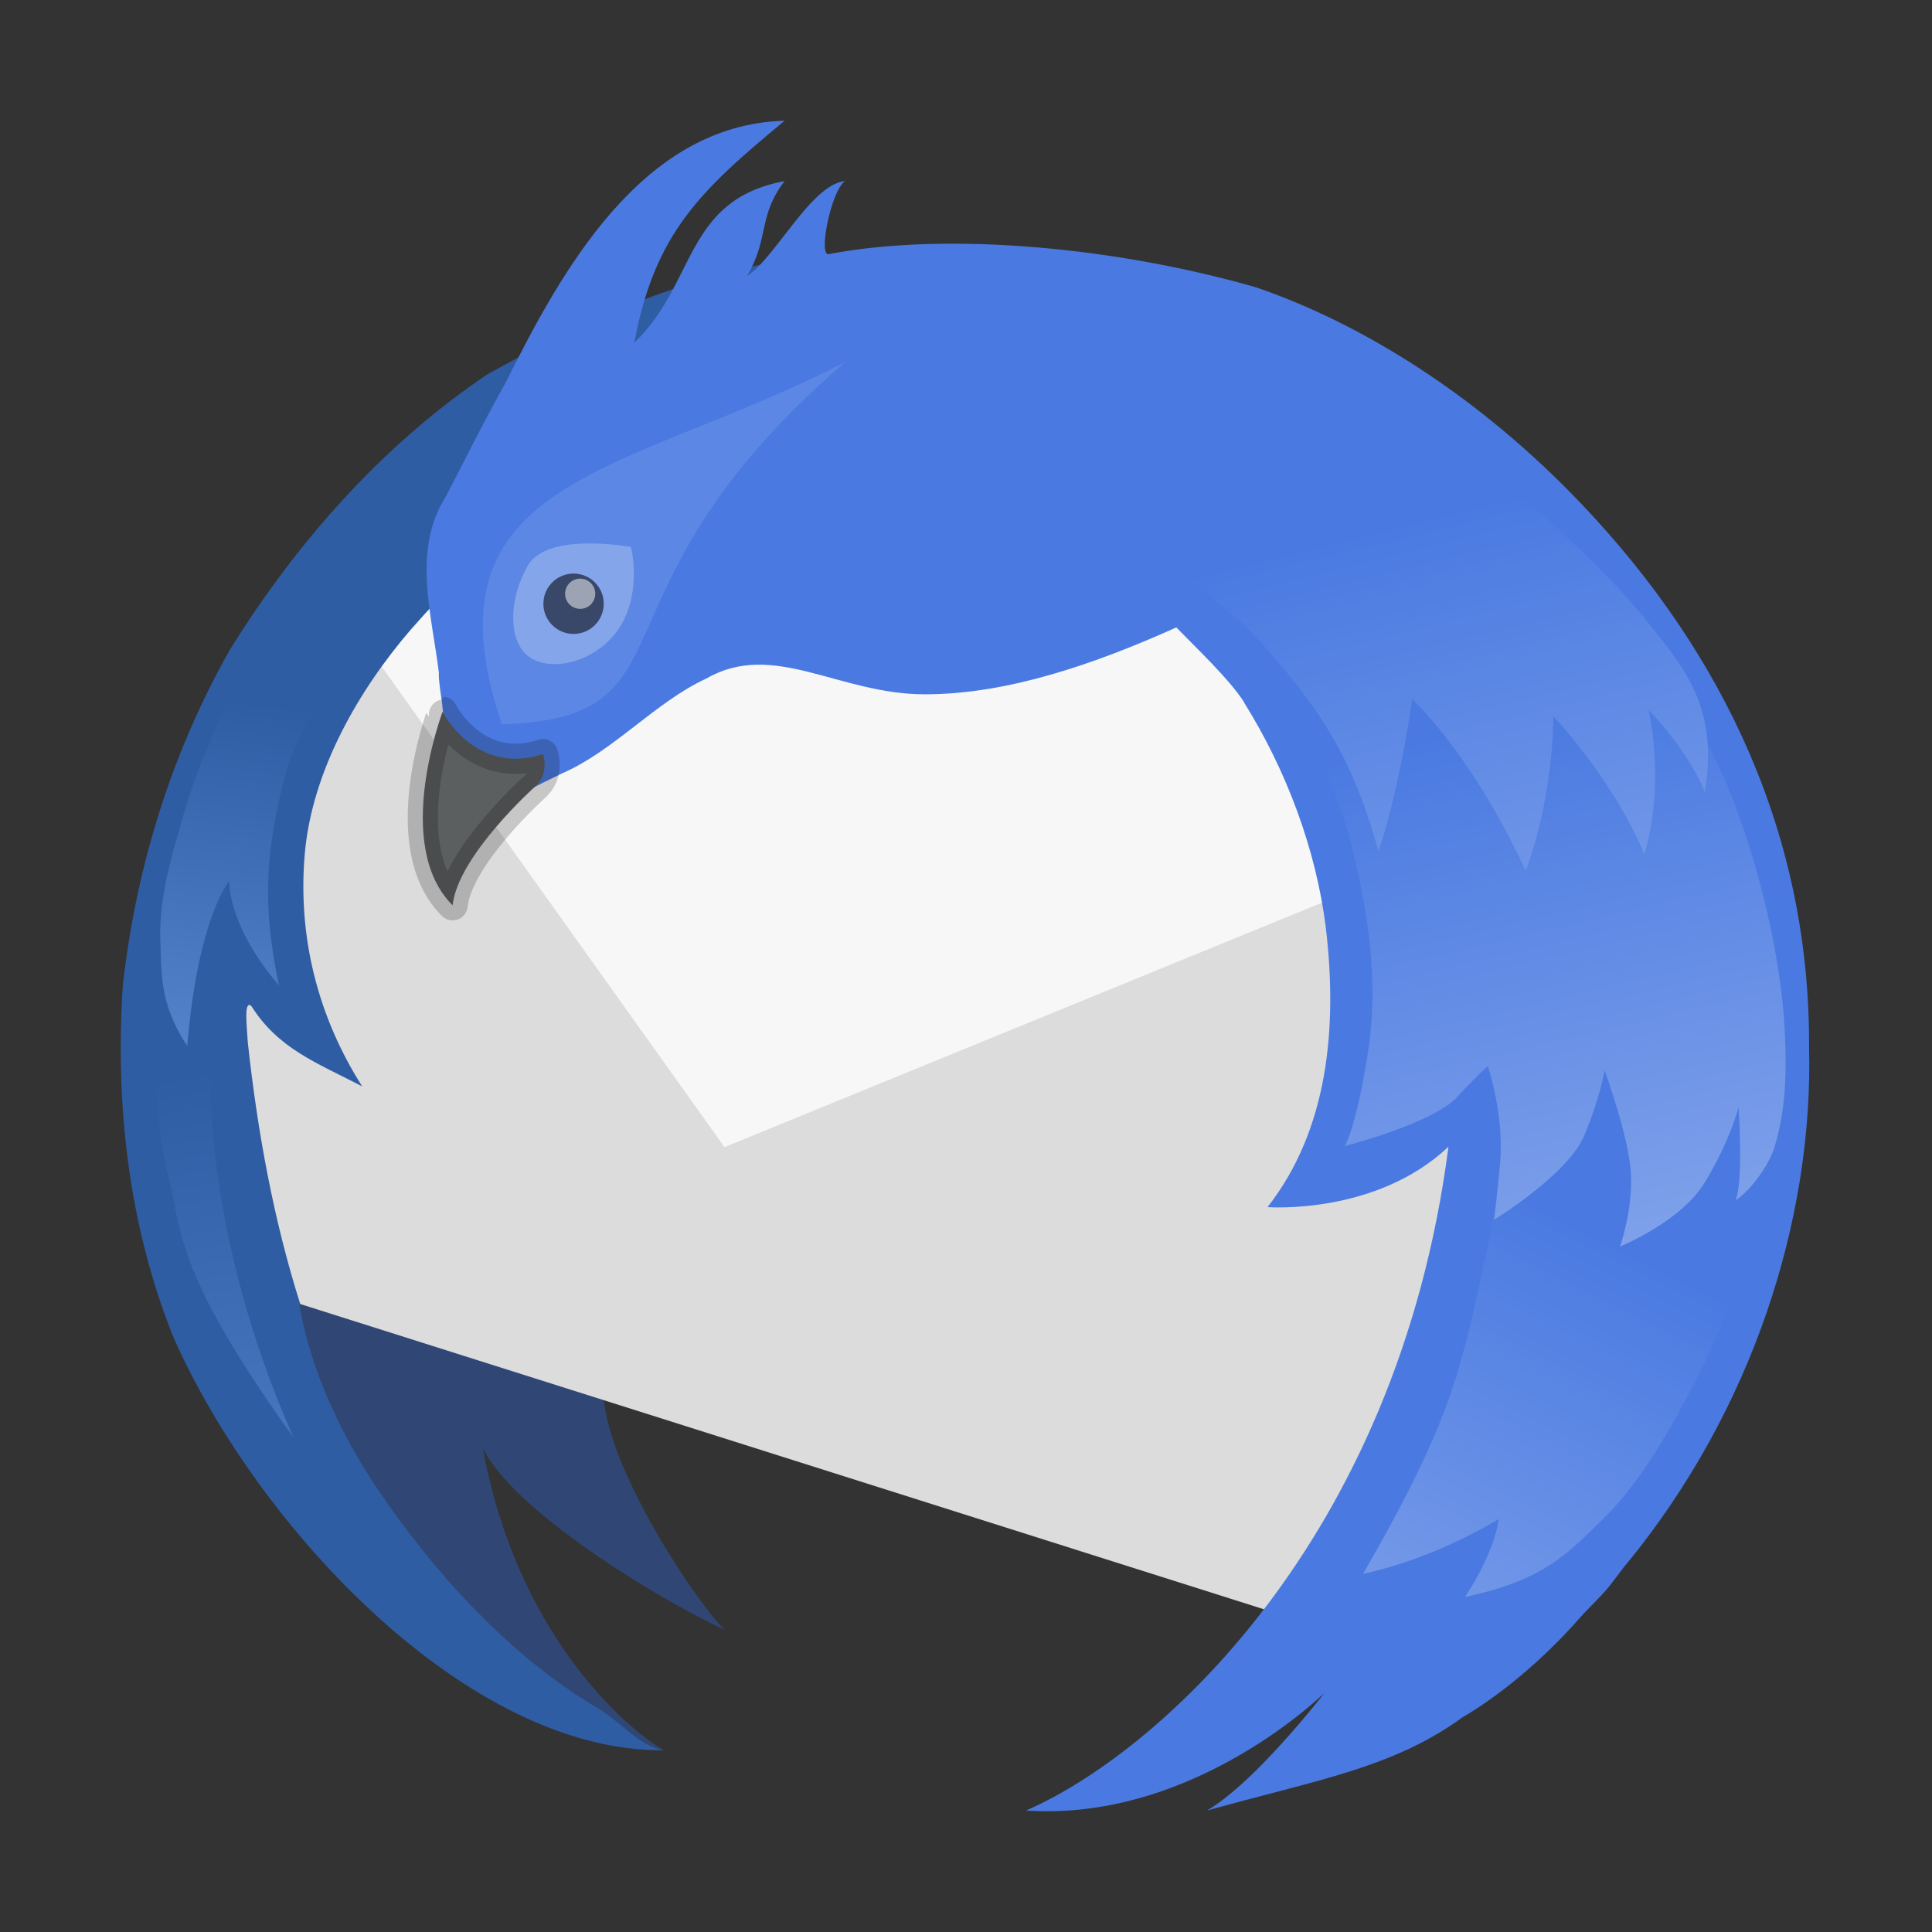 <svg width="64" height="64" xmlns="http://www.w3.org/2000/svg" xmlns:xlink="http://www.w3.org/1999/xlink"><rect width="100%" height="100%" fill="#333333" stroke="none"/><defs><linearGradient id="b"><stop stop-color="#2f5da4" offset="0"/><stop stop-color="#5584cd" offset="1"/></linearGradient><linearGradient id="a"><stop stop-color="#4a7ae1" offset="0"/><stop stop-color="#7fa1ea" offset="1"/></linearGradient><linearGradient id="d" x1="49.575" x2="53.666" y1="23.917" y2="41.292" gradientUnits="userSpaceOnUse" xlink:href="#a"/><linearGradient id="c" x1="53.666" x2="45.945" y1="41.292" y2="56.736" gradientUnits="userSpaceOnUse" xlink:href="#a"/><linearGradient id="e" x1="46.554" x2="50.811" y1="17.29" y2="34.689" gradientUnits="userSpaceOnUse" xlink:href="#a"/><linearGradient id="f" x1="8.979" x2="7.379" y1="23.31" y2="35.295" gradientUnits="userSpaceOnUse" xlink:href="#b"/><linearGradient id="g" x1="6.102" x2="9.356" y1="35.525" y2="55.051" gradientUnits="userSpaceOnUse" xlink:href="#b"/></defs><g stroke-linecap="round" stroke-linejoin="round" stroke-opacity=".196"><path d="M12.849 49.816c2.429 3.494 5.564 7.61 9.144 8.162-1.4-.81-4.901-3.98-5.998-9.996 1.164 2.28 6.42 5.303 7.997 5.997-.784-.731-3.792-5.12-3.999-7.696l-10.084-3.1c.063.095.286 2.9 2.94 6.633z" fill="#304776"/><path d="m48.757 24.98-18.182-6.377-19.486 1.299-4.973 6.206c.885 5.737.335 11.947 3.417 16.959l34.45 10.912 4.745-13.243z" fill="#dcdcdc"/><path d="m11.556 19.529 3.282.469.902-4.394-1.803.879z" fill="#3f7da7" fill-rule="evenodd"/><path d="m47.278 28.476-2.698-8.861-32.994-.331-.188.23-.309.388L24 38z" fill="#f7f7f7"/><path d="M30.504 8.335c-.004.001-4.149.02-5.958.601-3.015.696-5.72 1.979-8.4 3.464-3.48 2.34-6.33 5.579-8.531 9.124-1.937 3.418-3.11 7.22-3.546 11.115-.26 3.95.193 7.975 1.68 11.67 2.816 6.347 9.786 13.748 16.244 13.669-.82-.127-1.445-.958-2.216-1.408-2.592-1.515-5.056-4.061-6.928-6.754-2.654-3.732-2.877-6.537-2.94-6.632l.036.01c-.887-2.804-1.414-5.704-1.737-8.67-.042-.663-.124-1.381.114-1.205.893 1.416 2.124 1.864 3.675 2.668-1.47-2.313-2.141-4.964-1.9-7.713.243-2.758 1.8-5.432 3.508-7.414 4.478-5.126 11.012-9.273 16.899-12.525z" fill="#2f5da4"/><path d="M25.99 4c-4.736.126-7.397 4.978-9.264 8.722-.672 1.19-1.37 2.603-1.957 3.727-1.124 1.771-.464 3.899-.231 5.837-.025.53.3 1.646.046 1.758-.514 1.553-1.004 3.557.225 4.913.39-1.755 2.305-2.6 3.815-3.34 1.706-.74 3.087-2.362 4.777-3.141 2.227-1.277 4.376.524 7.237.524 2.734 0 5.623-1 8.329-2.216.63.651 1.756 1.71 2.248 2.482h-.007c1.41 2.256 2.388 4.878 2.71 7.451.4 3.366.064 6.718-1.926 9.266l-.016.004h.014c.041.005 3.61.259 5.992-2.001-1.699 13.135-9.753 20.157-13.994 21.99 5.646.38 9.995-3.998 9.995-3.998.822-1.169-1.984 2.796-3.998 3.999 3.69-1.033 6.16-1.409 8.488-3.107-.001 0 1.891-1.03 3.865-3.282.263-.3.714-.715.984-1.056.168-.212.324-.43.488-.642.029-.035.062-.069.09-.104 4.154-5.082 6.177-11.4 6.027-17.126.029-6.94-2.788-12.965-7.52-17.946-3.422-3.602-7.309-6.006-10.81-7.199-4.534-1.302-10.13-1.857-14.131-1.1-.38.127.056-2.083.524-2.416-1.122.105-2.338 2.593-3.248 3.146.747-1.236.351-1.977 1.249-3.146-3.337.623-2.927 3.407-4.979 5.352.676-3.614 2.167-5.025 4.979-7.351z" fill="#4a7ae1"/><path d="M16.615 23.992c6.665-.192 2.48-4.323 11.375-11.995-7.246 3.752-14.144 3.746-11.366 11.995h-.008z" fill="#fff" opacity=".1"/></g><path d="M20.61 20.64c-.638 1.167-2.13 1.637-2.954 1.198-.843-.44-.839-1.909-.186-3.076.63-1.167 3.413-.643 3.426-.643.013 0 .354 1.358-.285 2.52z" fill="#fff" opacity=".25"/><path d="M17.815 25.96s.36-.347.172-.98c-2.237.74-3.336-1.402-3.328-1.402.008 0-1.676 4.412.334 6.411.174-1.646 2.74-3.944 2.747-3.944" fill="#5c5f60" stroke="#000" stroke-linecap="round" stroke-linejoin="round" stroke-opacity=".196"/><circle cx="19" cy="20" r="1" fill="#212a3c" opacity=".75"/><circle cx="19.219" cy="19.669" r=".5" fill="#fff" opacity=".5"/><path d="M49.288 41.288c-.85 3.775-.996 5.428-4.136 10.847 2.461-.525 4.487-1.814 4.487-1.814s-.035.924-1.105 2.58c2.578-.555 3.33-1.37 4.55-2.563 1.297-1.266 2.293-3.07 3.122-4.682.799-1.554 1.304-3.088 1.76-4.775.346-1.277.542-3.932.542-3.932l-8.813-.814s-.028 3.472-.407 5.153z" fill="url(#c)"/><path d="M44.645 27.525c.543 2.028 1.084 4.678.677 7.288-.413 2.65-.78 3.153-.78 3.153s2.916-.746 3.73-1.628c.813-.88 1.016-1.016 1.016-1.016s.542 1.593.407 3.186c-.098 1.148-.203 1.898-.203 1.898s2.44-1.491 2.983-2.78c.542-1.288.678-2.169.678-2.169s.805 2.19.873 3.41c.068 1.22-.36 2.425-.36 2.425s2.004-.814 2.796-2.106c.846-1.38 1.131-2.509 1.131-2.509s.17 2.475-.101 3.085c.513-.33 1.12-1.19 1.294-1.773.388-1.3.401-2.533.333-3.888-.117-2.318-.834-5.518-1.899-8.068-.606-1.452-2.135-4.17-2.135-4.17L43.27 24.118s1.048 2.189 1.375 3.408z" fill="url(#d)"/><path d="M41.593 21.085c2.23 2.45 3.255 4.15 4.068 7.119.725-2.134 1.118-5.051 1.118-5.051s1.978 1.827 3.763 5.695c.942-2.566.915-5.119.915-5.119s1.978 2.08 3.017 4.576c.709-2.5.136-4.78.136-4.78s1.242 1.214 1.864 2.713c.468-2.781-.695-4.112-1.728-5.424-1.357-1.722-2.789-2.979-4.306-4.34a43.63 43.63 0 0 0-4-3.186c-1.808-1.273-4.339-2-4.339-2l-6.61 6.102s2.402 1.026 3.288 1.492c.851.447 2.324 1.665 2.814 2.203z" fill="url(#e)"/><path d="M9.422 25.766c-.519 2.117-.815 3.896-.18 6.874-1.703-1.971-1.649-3.454-1.649-3.454s-1.03 1.187-1.391 5.466c-.895-1.379-.848-2.296-.89-3.49-.05-1.448.387-2.855.79-4.247a20.802 20.802 0 0 1 1.322-3.356c.399-.814 1.39-2.339 1.39-2.339l2.185 1.169s-1.256 2.067-1.577 3.377z" fill="url(#f)"/><path d="M5.508 38.661c.548 2.098.158 3.313 4.22 8.966C6.7 40.824 6.984 35.458 6.984 35.458l-1.83-.068s.079 2.212.355 3.272z" fill="url(#g)"/></svg>